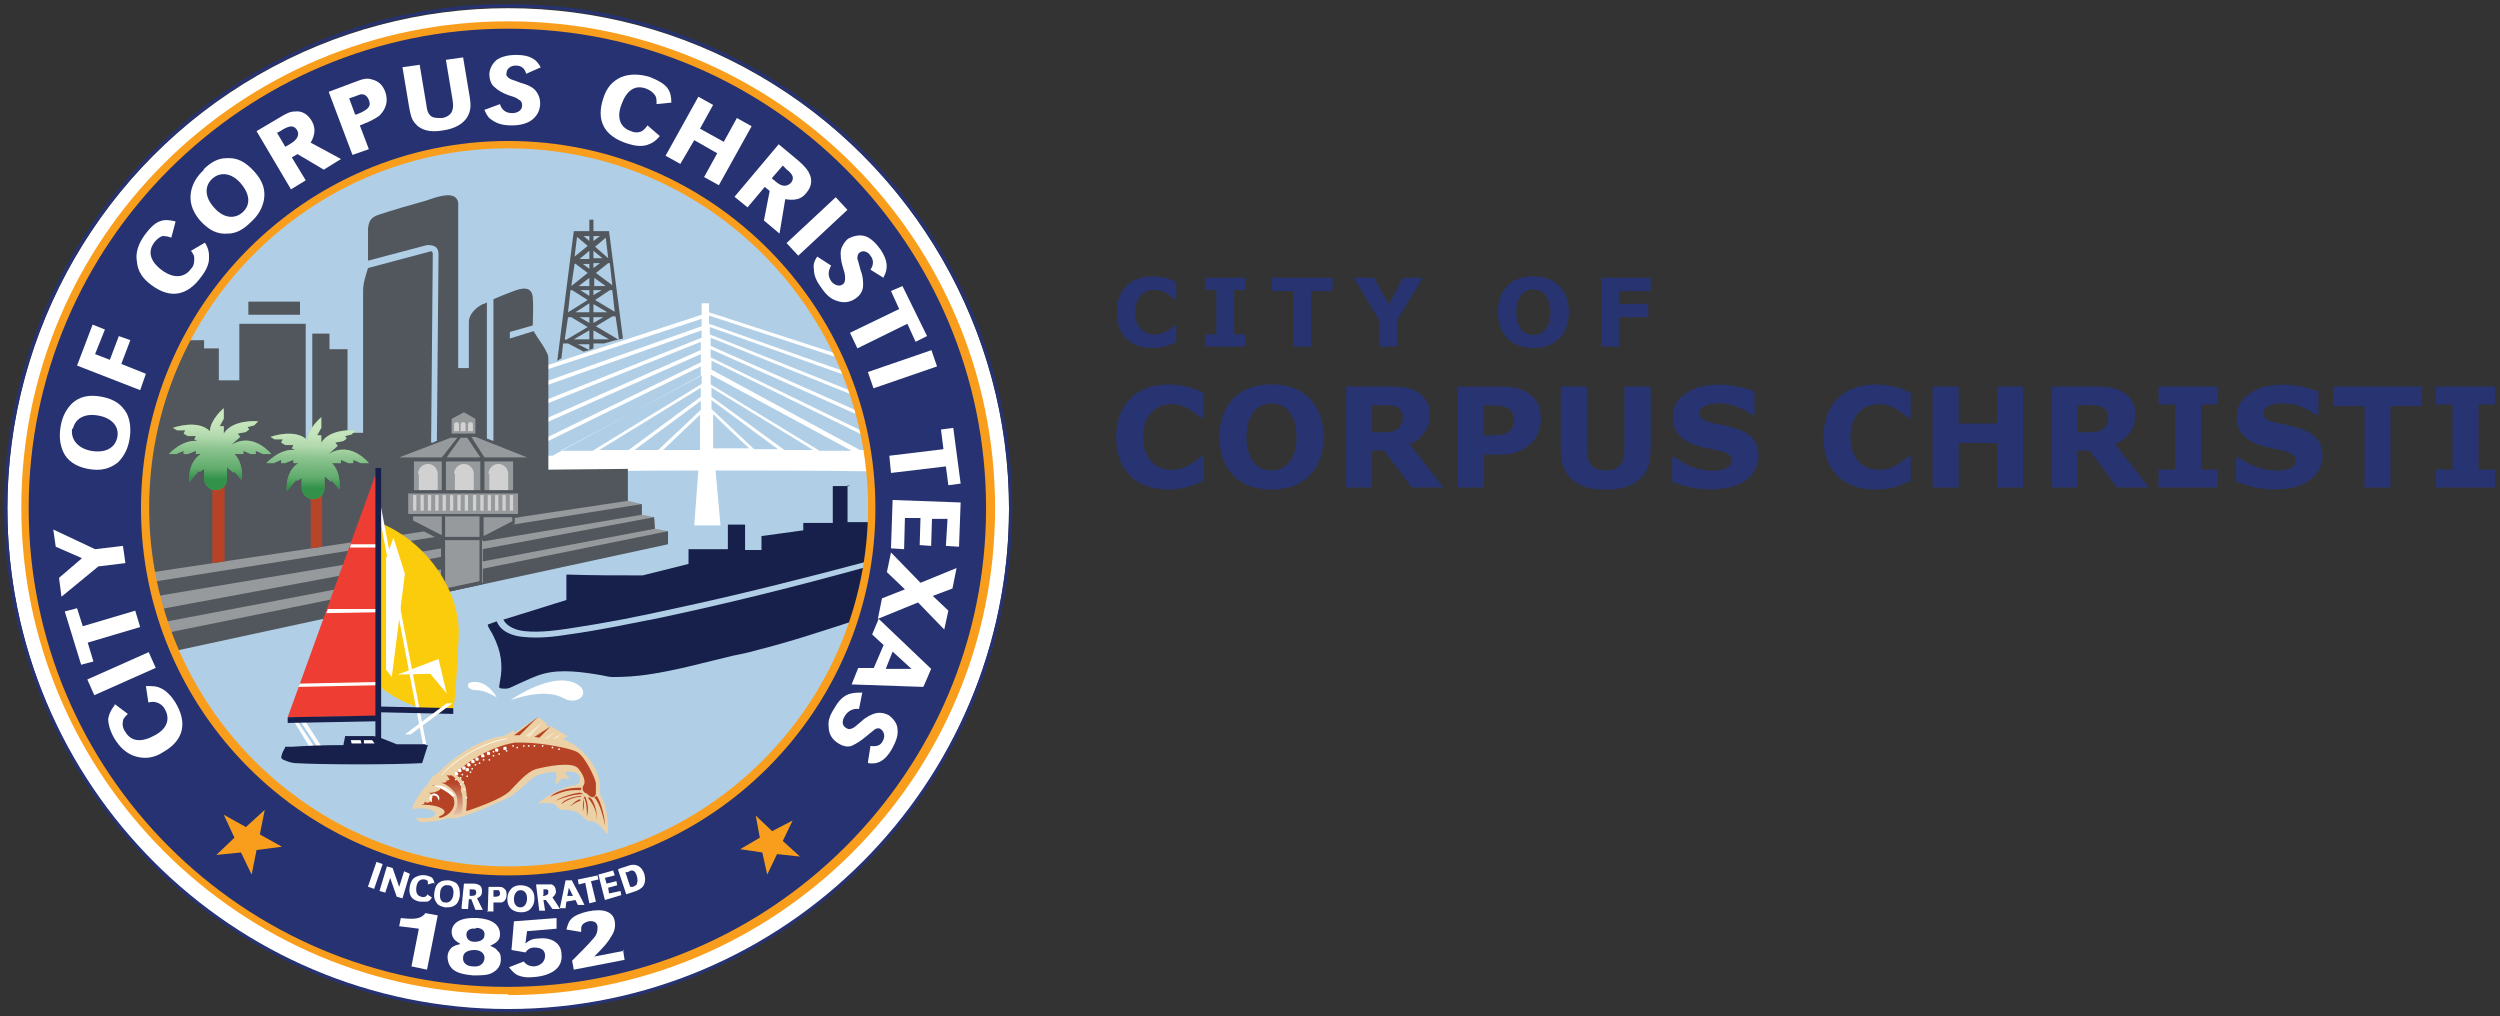 <?xml version="1.0" encoding="UTF-8"?>
<svg id="Layer_1" xmlns="http://www.w3.org/2000/svg" version="1.1" xmlns:xlink="http://www.w3.org/1999/xlink" width="305px" height="124px" viewBox="0 0 305 124" style="enable-background:new 0 0 305 124;" xml:space="preserve">
  <rect x="0" y="0" width="305" height="124" fill="#333333" stroke="none"/>
  <!-- Generator: Adobe Illustrator 29.0.0, SVG Export Plug-In . SVG Version: 2.1.0 Build 186)  -->
  <defs>
    <style>
      .st0 {
        fill: url(#linear-gradient2);
      }

      .st0, .st1 {
        mix-blend-mode: multiply;
        opacity: .6;
      }

      .st0, .st1, .st2 {
        isolation: isolate;
      }

      .st3 {
        clip-path: url(#clippath-6);
      }

      .st4 {
        clip-path: url(#clippath-7);
      }

      .st5 {
        fill: #b0cfe7;
      }

      .st5, .st6, .st7, .st8, .st9, .st10, .st11 {
        fill-rule: evenodd;
      }

      .st12 {
        clip-path: url(#clippath-4);
      }

      .st13 {
        fill: url(#linear-gradient10);
      }

      .st1 {
        fill: url(#linear-gradient1);
      }

      .st14 {
        clip-path: url(#clippath-9);
      }

      .st15 {
        clip-path: url(#clippath-10);
      }

      .st16 {
        fill: #273471;
      }

      .st17, .st6 {
        fill: #fff;
      }

      .st18 {
        fill: url(#linear-gradient9);
      }

      .st19 {
        fill: #f99e1c;
      }

      .st20 {
        clip-path: url(#clippath-11);
      }

      .st7, .st21 {
        fill: #969a9c;
      }

      .st22 {
        fill: url(#linear-gradient8);
      }

      .st23 {
        fill: url(#linear-gradient11);
      }

      .st24 {
        fill: none;
      }

      .st25 {
        clip-path: url(#clippath-1);
      }

      .st26, .st11 {
        fill: #263271;
      }

      .st27 {
        clip-path: url(#clippath-5);
      }

      .st8, .st28 {
        fill: #51575c;
      }

      .st29 {
        clip-path: url(#clippath-8);
      }

      .st30 {
        clip-path: url(#clippath-3);
      }

      .st31 {
        fill: url(#linear-gradient7);
      }

      .st32 {
        fill: url(#linear-gradient4);
      }

      .st33, .st10 {
        fill: #b64326;
      }

      .st34 {
        fill: #16204b;
      }

      .st9, .st35 {
        fill: #d1d1d1;
      }

      .st36 {
        fill: #ee3e33;
      }

      .st37 {
        fill: #fbcc0c;
      }

      .st38 {
        fill: url(#linear-gradient5);
      }

      .st39 {
        fill: url(#linear-gradient3);
      }

      .st40 {
        fill: #7ac261;
      }

      .st41 {
        fill: url(#linear-gradient6);
      }

      .st42 {
        clip-path: url(#clippath-2);
      }

      .st43 {
        fill: #b6452a;
      }

      .st44 {
        fill: url(#linear-gradient);
      }

      .st45 {
        clip-path: url(#clippath);
      }
    </style>
    <linearGradient id="linear-gradient" x1="26.65" y1="168.201" x2="26.45" y2="182.001" gradientTransform="translate(0 232) scale(1 -1)" gradientUnits="userSpaceOnUse">
      <stop offset=".6" stop-color="#b64326"/>
      <stop offset="1" stop-color="#6c100f"/>
    </linearGradient>
    <linearGradient id="linear-gradient1" x1="26.981" y1="184.804" x2="26.781" y2="172.304" gradientTransform="translate(0 232) scale(1 -1)" gradientUnits="userSpaceOnUse">
      <stop offset=".3" stop-color="#fff"/>
      <stop offset=".4" stop-color="#f2f7f4"/>
      <stop offset=".5" stop-color="#d0e4da"/>
      <stop offset=".6" stop-color="#99c5af"/>
      <stop offset=".8" stop-color="#4e9b74"/>
      <stop offset=".9" stop-color="#03713a"/>
    </linearGradient>
    <linearGradient id="linear-gradient2" x1="38.881" y1="183.602" x2="38.681" y2="171.202" gradientTransform="translate(0 232) scale(1 -1)" gradientUnits="userSpaceOnUse">
      <stop offset=".3" stop-color="#fff"/>
      <stop offset=".4" stop-color="#f2f7f4"/>
      <stop offset=".5" stop-color="#d0e4da"/>
      <stop offset=".6" stop-color="#99c5af"/>
      <stop offset=".8" stop-color="#4e9b74"/>
      <stop offset=".9" stop-color="#03713a"/>
    </linearGradient>
    <clipPath id="clippath">
      <rect class="st24" x="47.7" y="84.6" width="28.9" height="20.8"/>
    </clipPath>
    <clipPath id="clippath-1">
      <path class="st24" d="M62.6,89.1c-.6.4-.8.6-1.3.7-4.2.7-7.2,3.9-8.1,4.7-.3,0-.7.5-1,1.2-.4.2-1.4,1.7-1.8,2.5-.3.8.3.5.6.4.3,0,1.8,0,2.1.6,0,.7-1.3.6-1.7.6-.3,0-.7-.1-.6.1.1.2.4.4.9.4s2.4-.2,2.8-.5c.3,0,1.3.1,1.8-.2.7,0,5.5-2.1,6.1-2.5s2-1.7,2.6-2.2,2.4-.8,2.7-.7c.3.1.2,1,0,1.4.2.1.6-.3.8-.6.2-.1.4,0,.6,0h.5c-.2-.1-.4-.3-.6-.6-.2-.3.4-.3,1-.2.6.1.9.7.7,1.2s-.8.4-1.5.6-3.2,1.4-3.6,2.2c.3-.3.9-.3,1.6-.2.7,0,.8.8,1.4.8s1.4,0,2.1.5.8.9,1.5.9,1.7,1.3,1.9,1.7c.3-.8-.2-3.6-.4-4-.2-.4-.6-1-.5-1.3.3-2.8-2.4-5.8-4.5-6.4,0,0,.3-.3.6-.4-.3-.1-2.1-1.2-2.1-1.2h-.5v-.3s-.8-.7-1-.8c-.7.4-2.3,1.4-2.9,1.9l-.2-.3Z"/>
    </clipPath>
    <linearGradient id="linear-gradient3" x1="352.605" y1="-1660.018" x2="353.205" y2="-1660.018" gradientTransform="translate(-40774.198 -8612.4) rotate(90) scale(24.6)" gradientUnits="userSpaceOnUse">
      <stop offset="0" stop-color="#16204b"/>
      <stop offset="1" stop-color="#ecd1a6"/>
    </linearGradient>
    <clipPath id="clippath-2">
      <path class="st24" d="M52.8,95.8c.6.2,1.2.3.8.6-.3.2-1,.4-1.3.3.4.2.6.4.4.7-.2.5-.5.7-.9.4,0,.2,0,.3-.4.4,1.3-.1,2.6.3,2.8.7s-.4.6-.6.7c-.2.1.1.3.6,0,.5-.2,1.4-.9,1.2-2-.2-1-1.6-1.7-2.4-1.7s-.1,0-.2,0l0-.1Z"/>
    </clipPath>
    <linearGradient id="linear-gradient4" x1="195.618" y1="-1581.636" x2="196.218" y2="-1581.636" gradientTransform="translate(-10385.3 -1185.8) rotate(90) scale(6.6)" gradientUnits="userSpaceOnUse">
      <stop offset="0" stop-color="#b64326"/>
      <stop offset="1" stop-color="#f4e5cf"/>
    </linearGradient>
    <clipPath id="clippath-3">
      <path class="st24" d="M54.7,94.9c.3.2,0,.4-.3.3.3.3-.3.3-.7.3.7,0,1.8,1,2,1.6s.2,1.6-.4,2.1c0,.3.8.3,1-.1s.2-2.1,0-2.4.1-.7-.2-1.1-.8-1-1.2-1.1h-.2c-.3,0-.3.1,0,.3l0.0.1Z"/>
    </clipPath>
    <linearGradient id="linear-gradient5" x1="241.571" y1="-1606.399" x2="242.171" y2="-1606.399" gradientTransform="translate(-13438.599 -1933.8) rotate(90) scale(8.4)" gradientUnits="userSpaceOnUse">
      <stop offset="0" stop-color="#b64326"/>
      <stop offset="1" stop-color="#f4e5cf"/>
    </linearGradient>
    <clipPath id="clippath-4">
      <path class="st24" d="M62.8,90.6c-2.4.4-5.5,1.9-7.3,3.9.5.2,1,.7,1.3,1.5.2.8.2,2.6,0,3,1.2-.4,4.4-1.5,5.4-2.5s2.1-2.4,3.3-2.7,4.2-.9,5-.1c.7.8,1,1.7.7,2.1s0,1,.4,1c.2.3.7.6.9.4.3-.2.3-1.1.2-1.6,0-.5-1.2-3.1-2.2-3.8-.7-.5-4.5-1.2-6.7-1.2s-.7,0-1-0Z"/>
    </clipPath>
    <linearGradient id="linear-gradient6" x1="311.224" y1="-1635.937" x2="311.724" y2="-1635.937" gradientTransform="translate(-23329.8 -4347.2) rotate(90) scale(14.3)" gradientUnits="userSpaceOnUse">
      <stop offset="0" stop-color="#b64326"/>
      <stop offset="1" stop-color="#f4e5cf"/>
    </linearGradient>
    <clipPath id="clippath-5">
      <path class="st24" d="M24.5,67.4c0,20.5,16.6,37.1,37.1,37.1s37.1-16.6,37.1-37.1-16.6-37.1-37.1-37.1-37.1,16.6-37.1,37.1Z"/>
    </clipPath>
    <clipPath id="clippath-6">
      <path class="st24" d="M62.7,89.7h.7l2.3-2.3s-2.5,2-3,2.3Z"/>
    </clipPath>
    <linearGradient id="linear-gradient7" x1="52.654" y1="-1533.385" x2="53.254" y2="-1533.385" gradientTransform="translate(-5916 -132.4) rotate(90) scale(3.9)" gradientUnits="userSpaceOnUse">
      <stop offset="0" stop-color="#f4e5cf"/>
      <stop offset="1" stop-color="#b64326"/>
    </linearGradient>
    <clipPath id="clippath-7">
      <polygon class="st24" points="64.1 89.8 64.6 89.9 66.3 88 64.1 89.8"/>
    </clipPath>
    <linearGradient id="linear-gradient8" x1="-31.175" y1="-1473.875" x2="-30.575" y2="-1473.875" gradientTransform="translate(-4651.2 190.6) rotate(90) scale(3.2)" gradientUnits="userSpaceOnUse">
      <stop offset="0" stop-color="#f4e5cf"/>
      <stop offset="1" stop-color="#b64326"/>
    </linearGradient>
    <clipPath id="clippath-8">
      <polygon class="st24" points="65.2 89.9 65.8 90 67.2 88.6 65.2 89.9"/>
    </clipPath>
    <linearGradient id="linear-gradient9" x1="-189.578" y1="-1432.239" x2="-188.978" y2="-1432.239" gradientTransform="translate(-3228 518.7) rotate(90) scale(2.3)" gradientUnits="userSpaceOnUse">
      <stop offset="0" stop-color="#f4e5cf"/>
      <stop offset="1" stop-color="#b64326"/>
    </linearGradient>
    <clipPath id="clippath-9">
      <polygon class="st24" points="66.4 90.1 66.8 90.1 67.9 89.2 66.4 90.1"/>
    </clipPath>
    <linearGradient id="linear-gradient10" x1="-500.6" y1="-1300.3" x2="-500" y2="-1300.3" gradientTransform="translate(-1883.3 848.9) rotate(90) scale(1.5)" gradientUnits="userSpaceOnUse">
      <stop offset="0" stop-color="#f4e5cf"/>
      <stop offset="1" stop-color="#b64326"/>
    </linearGradient>
    <clipPath id="clippath-10">
      <polygon class="st24" points="67.4 90.1 67.9 90.1 68.6 89.5 67.4 90.1"/>
    </clipPath>
    <linearGradient id="linear-gradient11" x1="-955.2" y1="-1082.4" x2="-954.6" y2="-1082.4" gradientTransform="translate(-1014.4 1062.8) rotate(90)" gradientUnits="userSpaceOnUse">
      <stop offset="0" stop-color="#f4e5cf"/>
      <stop offset="1" stop-color="#b64326"/>
    </linearGradient>
    <clipPath id="clippath-11">
      <path class="st24" d="M24.5,67.4c0,20.5,16.6,37.1,37.1,37.1s37.1-16.6,37.1-37.1-16.6-37.1-37.1-37.1-37.1,16.6-37.1,37.1Z"/>
    </clipPath>
  </defs>
  <g class="st2">
    <g id="Layer_2">
      <g id="Layer_2-2">
        <g id="Layer_1-2">
          <g>
            <circle class="st17" cx="62" cy="62.1" r="61.1"/>
            <path class="st5" d="M17.6,62c0-24.5,19.8-44.3,44.3-44.3s44.3,19.8,44.3,44.3-19.8,44.3-44.3,44.3-44.3-19.8-44.3-44.3"/>
            <path class="st28" d="M67.9,44c.2,0,.4-.2.6-.3l.2-1.8h.6l1.9,1c.4-.1.8-.2,1.2-.4v-.6h1.3s1.3-.4,2.3-.6l-1.7-13.1h-1.9v-1.4h-.5v1.4h-1.9l-2,15.7h0l-.1.1ZM72.4,30.6l1.1.9h-1.1v-.9ZM73.2,32.1l-.8.6v-.6h.8ZM73.9,34.9h-1.4v-1l1.4,1h0ZM72.4,35.4h1l-1,.6v-.6ZM72.4,38.7h1.2l-1.2.7v-.7ZM72.4,37.1l1.7,1h-1.7v-1ZM72.4,41.4v-1.1l1.9,1.1h-1.9ZM75.5,41.4h-.1l-2.7-1.6,2-1.2h.4l.4,2.7-0.0.1ZM75.1,38.1l-2.5-1.5,1.8-1.2h.3l.3,2.7h.1ZM74.7,34.8l-2-1.5,1.5-1.2h.2l.3,2.7h0ZM74.2,31.5l-1.6-1.4,1.3-1.1.3,2.5h-0ZM73.2,28.8l-.8.6v-.6h.8ZM69.6,35.4h.2l1.9,1.2-2.4,1.5.3-2.7h0ZM69,41.4h-.1l.4-2.7h.4l2,1.2-2.7,1.6h0l-0-.1ZM71.9,42.7l-1.4-.7h1.4v.7ZM71.9,41.4h-1.9l1.9-1.1v1.1ZM71.9,39.4l-1.2-.7h1.2v.7ZM71.9,38.1h-1.7l1.7-1.1v1.1ZM71.9,36.1l-1.1-.7h1.1v.7ZM71.9,34.9h-1.3l1.3-1v1ZM71.9,32.8l-.8-.6h.8v.6ZM71.9,31.6h-1.2l1.2-1v1ZM71.9,28.8v.6l-.7-.6h.7ZM70.4,28.9l1.3,1.1-1.6,1.3.3-2.4h-0ZM70.1,32.1l1.6,1.2-2,1.6h0l.4-2.7h.1l-.1-.1Z"/>
            <path class="st17" d="M106.2,57.1c-.4-.6-.6-1.4-.7-2.2h0q0,.133,0,0h-.6l-18.1-9.8v-1.1l18.3,9c0-.2,0-.4-.1-.5l-18.3-8.9v-1l17.7,7.9c0-.2,0-.4-.1-.5l-17.6-7.8v-1l17.1,6.9c0-.2-.1-.4-.2-.5l-17-6.8v-.9l16.3,5.8c0-.2-.1-.3-.2-.5l-16.2-5.7v-1l15.6,5.1c0-.2-.1-.3-.2-.5l-15.4-5v-1.1h-.9v1.4l-22,7.2v.5l22-7.2v.9l-22,7.8v.5l22-7.8v.9l-22,8.8v.5l21.9-8.8v1l-21.9,9.7v.5l21.9-9.7v1l-21.9,10.7v.5l21.9-10.7v1.1l-18.1,9.8h-3.8v2.1c5.7-.2,13.1-.3,21.6-.3l-.5,6.7h3.2l-.6-6.7c5.8,0,12.2,0,19,.1h0l-.1-.4ZM85.4,54.9h-4.5l4.5-4.3v4.2h0v.1ZM85.5,50l-5.2,4.9h-2.9l8.1-6v1.1h0ZM85.5,47.8h0v.6l-8.8,6.5h-3.6l12.4-7.6v.4h0v.1ZM85.5,46.9l-13.2,8.1h-3.9l17.2-9.2v1.1h0l-.1 0ZM86.7,45.7l17.2,9.3h-3.9l-13.3-8.1v-1.1h0l0-.1ZM86.8,47.3l12.4,7.6h-3.5l-8.9-6.5v-1h0v-.1ZM86.8,48.8l8.1,6h-2.9l-5.2-4.9v-1.1h0ZM87,54.8v-4.3c-.1,0,4.4,4.2,4.4,4.2h-4.4v.1Z"/>
            <g>
              <path class="st28" d="M76.6,61.3v-4.1l-9.7.1v-13.3c0-.4,0-.7-.2-1-.4-.9-1.1-1.7-1.6-2.6l-2.9.9v-.8l2.8-.8c0-1.1.1-2.3,0-3.4-.1-1.4-1.3-1.2-2.3-.8-.8.3-1.6.6-2.5,1v17.3l-.8-.3v-16.6c-.1,0-.3.2-.5.2-.8.4-1.7,1.2-1.7,2.2v5.6h-1.3v-20.1c0-.4-.3-.8-.7-.9-.8-.3-2.4.3-3.3.6-1.8.5-3.9,1.1-5.7,1.7-.9.3-1.2.7-1.3,1.7v3.9l7.2-1.9c.3,0,.7,0,1,.2s.4.5.4.9l-.2,22.8h0c-.2,0-.4.2-.5.2h-.2l.2-23c0-.1,0-.2-.1-.3s-.2,0-.3,0l-7.5,2c-.3,1-.6,1.8-.6,2.8v17.3h-1.9v-10.2h-2.2v-1.9h-2.1v14.8h-.8v-16h-8.1v6.9h-2.5v-3.9h-1.8v-1h-1.8c-.9,1.8-1.7,3.6-2.4,5.4-2.4,6.5-3.2,13.6-2.4,20.6.1.9.2,1.7.4,2.6l48.2-7h0l9.8-1.5h0l-.1-.3Z"/>
              <polygon class="st28" points="36.6 38.4 36.6 36.8 30.3 36.8 30.3 38.4 36.6 38.4"/>
            </g>
            <g>
              <g id="YCnYMa">
                <g>
                  <path class="st34" d="M105.7,69.3h0l-.2.1v.8s-.1,0-.1.2h.2c0,.3-.1.6-.2,1-.3,1.5-.6,2.9-1.1,4.3h0c-4,1.3-7.9,2.6-11.9,3.6-1,.3-2,.5-3,.7-3.4.8-6.9,1.8-10.4,2.3-1.3.2-2.8.3-4.2.3-.4,0-.9-.1-1.3-.2-2.3-.4-5-.8-7.2-.2-1.1.3-2.1.8-3.2,1.3-.7.3-1,.6-1.8.5-.1,0-.4,0-.4-.2s.1-.6.1-.7c.4-2,.1-3.7-.8-5.5-.2-.5-.6-.9-.7-1.4h0l1.1-.4c.5,1.3,2,1.8,3.2,1.9,1.8.2,3.8,0,5.6-.3,3.7-.5,7.4-1.3,11-2,8.5-1.8,16.9-3.9,25.2-6.2h0l.1.1Z"/>
                  <path class="st34" d="M103.4,59.2v4.5h2.7v2.3c0,.8-.2,1.7-.3,2.5h0c-7.9,2.1-15.8,4.1-23.8,5.8-4,.9-8.1,1.7-12.1,2.3-1.9.3-4,.6-5.9.4-1-.1-2.1-.5-2.6-1.4l7.7-2.4v-3.1h.2c3,.1,6,.1,9.1.1l5.6-1.4v-1.8h4.8v-3h2.1v3.1h2v-1.7l5.1-.7v-.9h3.6v-4.5h2.1l-.3-.1Z"/>
                </g>
              </g>
              <path class="st17" d="M62.3,85.4s5.4-3.8,8.3-1.8c1.4,1-.1,2.5-1.8,1.6-1.8-1-4.4-.5-6.5.2l0.0 0Z"/>
              <path class="st17" d="M60.6,85.1s-1-2-2.8-1.9c-1.1,0-.9,1,.3,1s2.5.9,2.5.9h0Z"/>
            </g>
            <g>
              <polygon class="st7" points="76.6 61.1 78.3 61.5 78.3 62.8 79.8 63.1 79.9 64.5 81.5 64.8 80 65.6 11.4 79.2 8 71.4 76.6 61.1"/>
              <polygon class="st8" points="78.3 61.5 11.6 72.1 12.1 73.9 78.3 62.8 78.3 61.5"/>
              <polygon class="st8" points="79.8 63.1 13.2 75.5 13.6 77.1 79.9 64.5 79.8 63.1"/>
              <polygon class="st8" points="81.5 64.8 13.5 78.6 14 81 81.5 66.4 81.5 64.8"/>
            </g>
            <g>
              <g>
                <path class="st44" d="M25.9,68.7v-9.8h1.5v9.6c-.1,0-1.5.2-1.5.2Z"/>
                <path class="st40" d="M28.3,54.2l1-.9-.3-.4,1-.2.4-.3-.2-.3.8-.2.5-.5s-3.1-.3-4.2,1.5v-.9h-.5l.5-.9v-1.3s-1.6,1.3-1.7,2.8c-1.5-1.5-4.5-.4-4.5-.4l.5.3h1l-.2.4.5.3h1l-.2.4.4.2c-1.9-.2-3.5,1.6-3.5,1.6h.9l.9-.4v.4h.5l1-.4v.4h.6c-1.7,1.1-1.4,3.4-1.4,3.4l1.2-1.4v.2c.1,0,.6-.4.6-.4v1.2c0,.7.6,1.4,1.4,1.4s1.4-.6,1.4-1.4v-1.4l.8.7v-.2c.1,0,1,1.1,1,1.1,0,0,.3-2-.9-3.2h1.1v-.4l.9.4h.6v-.4l.9.4h1s-2.2-2.8-4.9-1.1h0l.1-.1Z"/>
                <path class="st1" d="M28.3,54.2l1-.9-.3-.4,1-.2.4-.3-.2-.3.8-.2.5-.5s-3.1-.3-4.2,1.5v-.9h-.5l.5-.9v-1.3s-1.6,1.3-1.7,2.8c-1.5-1.5-4.5-.4-4.5-.4l.5.3h1l-.2.4.5.3h1l-.2.4.4.2c-1.9-.2-3.5,1.6-3.5,1.6h.9l.9-.4v.4h.5l1-.4v.4h.6c-1.7,1.1-1.4,3.4-1.4,3.4l1.2-1.4v.2c.1,0,.6-.4.6-.4v1.2c0,.7.6,1.4,1.4,1.4s1.4-.6,1.4-1.4v-1.4l.8.7v-.2c.1,0,1,1.1,1,1.1,0,0,.3-2-.9-3.2h1.1v-.4l.9.4h.6v-.4l.9.4h1s-2.2-2.8-4.9-1.1h0l.1-.1Z"/>
              </g>
              <g>
                <path class="st43" d="M37.9,66.9v-6.9h1.4v6.7l-1.4.2v0Z"/>
                <path class="st40" d="M40.2,55.3l1-.9-.3-.4,1-.2.4-.3-.2-.3.8-.2.5-.5s-3.1-.3-4.2,1.5v-.9h-.5l.5-.9v-1.3s-1.6,1.3-1.7,2.8c-1.5-1.5-4.5-.4-4.5-.4l.5.3h1l-.2.4.5.3h1l-.2.4.4.2c-1.9-.2-3.5,1.6-3.5,1.6h.9l.9-.4v.4h.5l1-.4v.4h.6c-1.7,1.1-1.4,3.4-1.4,3.4l1.2-1.4v.2c.1,0,.6-.4.6-.4v1.2c0,.7.6,1.4,1.4,1.4s1.4-.6,1.4-1.4v-1.4l.8.7v-.2c.1,0,1,1.1,1,1.1,0,0,.3-2-.9-3.2h1.1v-.4l.9.4h.6v-.4l.9.4h1s-2.2-2.8-4.9-1.1h0l.1-.1Z"/>
                <path class="st0" d="M40.2,55.3l1-.9-.3-.4,1-.2.4-.3-.2-.3.8-.2.5-.5s-3.1-.3-4.2,1.5v-.9h-.5l.5-.9v-1.3s-1.6,1.3-1.7,2.8c-1.5-1.5-4.5-.4-4.5-.4l.5.3h1l-.2.4.5.3h1l-.2.4.4.2c-1.9-.2-3.5,1.6-3.5,1.6h.9l.9-.4v.4h.5l1-.4v.4h.6c-1.7,1.1-1.4,3.4-1.4,3.4l1.2-1.4v.2c.1,0,.6-.4.6-.4v1.2c0,.7.6,1.4,1.4,1.4s1.4-.6,1.4-1.4v-1.4l.8.7v-.2c.1,0,1,1.1,1,1.1,0,0,.3-2-.9-3.2h1.1v-.4l.9.4h.6v-.4l.9.4h1s-2.2-2.8-4.9-1.1h0l.1-.1Z"/>
              </g>
            </g>
            <g>
              <g>
                <rect class="st21" x="50.4" y="56.1" width="12.2" height="5.1"/>
                <polygon class="st28" points="50.5 60 50.5 56.3 62.7 56.3 62.7 60 62.7 60 62.7 55.8 50.2 55.9 50.2 60 50.5 60"/>
              </g>
              <path class="st35" d="M51.1,57.8v2.9h2.3v-2.9c0-.6-.5-1.2-1.2-1.2h0c-.6,0-1.2.5-1.2,1.2h.1Z"/>
              <path class="st35" d="M55.5,57.8v2.9h2.3v-2.9c0-.6-.5-1.2-1.2-1.2h0c-.6,0-1.2.5-1.2,1.2h.1Z"/>
              <path class="st35" d="M59.7,57.8v2.9h2.3v-2.9c0-.6-.5-1.2-1.2-1.2h0c-.6,0-1.2.5-1.2,1.2h.1Z"/>
              <rect class="st21" x="49.6" y="60" width="13.8" height="2.9"/>
              <polygon class="st21" points="50.1 62.8 62.7 62.8 62.7 63.7 58.9 65.7 58.9 71.1 54.2 72 54.1 65.7 50.2 63.7 50.1 62.8"/>
              <g>
                <rect class="st35" x="50.4" y="60.4" width=".4" height="1.9"/>
                <rect class="st35" x="51.3" y="60.4" width=".4" height="1.9"/>
                <rect class="st35" x="52.2" y="60.4" width=".4" height="1.9"/>
                <rect class="st35" x="53.1" y="60.4" width=".4" height="1.9"/>
                <rect class="st35" x="54" y="60.4" width=".4" height="1.9"/>
                <rect class="st35" x="54.9" y="60.4" width=".4" height="1.9"/>
                <rect class="st35" x="55.8" y="60.4" width=".4" height="1.9"/>
                <rect class="st35" x="56.7" y="60.4" width=".4" height="1.9"/>
                <rect class="st35" x="57.7" y="60.4" width=".4" height="1.9"/>
                <rect class="st35" x="58.6" y="60.4" width=".4" height="1.9"/>
                <rect class="st35" x="59.5" y="60.4" width=".4" height="1.9"/>
                <rect class="st35" x="60.4" y="60.4" width=".4" height="1.9"/>
                <rect class="st35" x="61.3" y="60.4" width=".4" height="1.9"/>
                <rect class="st35" x="62.2" y="60.4" width=".4" height="1.9"/>
              </g>
              <path class="st28" d="M59.1,59.8v-3.7h-.5v3.7h-4.2v-3.7h-.5v3.7h-4.6v3.3h.6v.8l3.9,2h0v6.5l5-1.1v-5.4l4-2v-.8h.7v-3.3h-4.5l.1 0ZM53.9,65.3l-3.5-1.8v-.5h3.5v2.3h0ZM54.3,65.5v-2.5h4.2v2.5h-4.2ZM54.3,71.8v-5.9h4.2v5l-4.2.9h0ZM62.5,63.6l-3.5,1.8v-2.3h3.5v.6-.1ZM63.2,62.7h-13.4v-2.5h13.4s0,2.5-0,2.5Z"/>
              <polygon class="st21" points="55.1 51.1 55.1 52.9 58 52.9 58 51.1 56.6 50.3 55.1 51.1"/>
              <polygon class="st21" points="57 53.4 56.2 53.4 54.5 55.8 58.6 55.8 57 53.4"/>
              <polygon class="st7" points="55.8 53.4 55 53.4 48.7 55.8 53.9 55.8 55.8 53.4"/>
              <polygon class="st7" points="57.5 53.3 58 53.3 64.3 55.8 59.1 55.8 57.5 53.3"/>
              <g>
                <path class="st9" d="M56.8,52.6h-.6v-.8c0-.2.1-.3.3-.3h0c.2,0,.3.1.3.3v.8h0Z"/>
                <path class="st9" d="M57.7,52.6h-.6v-.8c0-.2.1-.3.3-.3h0c.2,0,.3.1.3.3v.8h0Z"/>
                <path class="st9" d="M56,52.6h-.6v-.8c0-.2.1-.3.3-.3h0c.2,0,.3.1.3.3v.8h0Z"/>
              </g>
            </g>
            <g>
              <path class="st11" d="M62,3.1C29.4,3.1,3.1,29.4,3.1,62s26.4,58.9,58.9,58.9,58.9-26.4,58.9-58.9S94.5,3.1,62,3.1ZM62,106.3c-24.5,0-44.3-19.8-44.3-44.3S37.5,17.6,62,17.6s44.3,19.8,44.3,44.3-19.8,44.3-44.3,44.3l-0.0.1Z"/>
              <polygon class="st19" points="34.4 103.3 31.7 101.8 32.3 98.8 30 100.9 27.3 99.4 28.6 102.2 26.4 104.3 29.4 104 30.7 106.7 31.3 103.7 34.4 103.3"/>
              <g>
                <path class="st26" d="M62,123.5C28.1,123.5.5,95.9.5,62S28.1.5,62,.5s61.5,27.6,61.5,61.5-27.6,61.5-61.5,61.5h0ZM62,.9C28.3.9.9,28.3.9,62s27.4,61.1,61.1,61.1,61.1-27.4,61.1-61.1S95.6.9,62,.9Z"/>
                <g>
                  <path class="st19" d="M62,106.8c-24.7,0-44.8-20.1-44.8-44.8S37.3,17.2,62,17.2s44.8,20.1,44.8,44.8-20.1,44.8-44.8,44.8ZM62,18.1c-24.2,0-43.8,19.7-43.8,43.8s19.7,43.8,43.8,43.8,43.9-19.7,43.9-43.8-19.7-43.8-43.9-43.8v0Z"/>
                  <path class="st6" d="M14,86c-.6.8-.7,1.2-.8,1.7,0,.6.2,1.4.7,2.3.7,1.2,1.6,2,2.7,2.3s2.2.2,3.4-.6c2.4-1.4,2.9-3.5,1.4-6-.5-.8-1.1-1.4-1.7-1.7-.6-.3-1-.3-1.9-.3l.3,2c.5-.1.7-.1,1,0,.4.1.8.4,1,.8.7,1.2.3,2.4-1.2,3.2-1.6.9-2.9.8-3.6-.4-.3-.4-.4-.9-.3-1.3,0-.3.2-.5.6-.9l-1.6-1.2h0l0.0.1Z"/>
                  <rect class="st17" x="10.725" y="81.137" width="8.2" height="2.1" transform="translate(-32.147 13.135) rotate(-24)"/>
                  <polygon class="st6" points="10.1 76.4 9.4 74.2 7.9 74.6 9.9 81.1 11.4 80.7 10.7 78.4 17.1 76.5 16.5 74.5 10.1 76.4"/>
                  <polygon class="st6" points="6.8 66.7 10 68.1 7.2 70.5 7.5 72.8 12 69.1 15.3 68.7 15 66.6 11.6 67 6.5 64.6 6.8 66.7"/>
                  <path class="st6" d="M7.4,52c-.2,1.2-.1,2.2.3,3.1.5,1.1,1.5,1.8,3,2.1,1.6.3,2.7,0,3.7-.8.7-.7,1.2-1.6,1.4-2.8s.1-2.2-.3-3.1c-.6-1.1-1.5-1.8-3.1-2.1s-2.7,0-3.6.8c-.7.7-1.2,1.6-1.4,2.8M8.9,52.3c.3-1.3,1.5-1.9,3.1-1.6,1.7.3,2.6,1.4,2.3,2.7s-1.5,1.9-3.2,1.6c-1.6-.3-2.5-1.4-2.3-2.7"/>
                  <polygon class="st6" points="13.4 43.9 11.6 43.2 12.8 40.2 11.3 39.6 9.4 44.6 17.1 47.6 17.8 45.6 14.8 44.4 15.9 41.5 14.5 41 13.4 43.9"/>
                  <path class="st6" d="M21.4,27c-.9-.2-1.4-.2-1.9,0-.6.2-1.2.8-1.8,1.6-.8,1.1-1.2,2.2-1,3.3.1,1.2.7,2.1,1.8,2.9,2.3,1.7,4.4,1.3,6.1-1.1.6-.8.9-1.5.9-2.2,0-.6,0-1.1-.5-1.9l-1.7,1c.3.4.4.6.4.9,0,.4,0,.9-.4,1.3-.8,1.1-2.1,1.2-3.5.2-1.5-1.1-1.8-2.3-1-3.4.3-.4.7-.7,1-.8.3,0,.6,0,1.1.2l.5-1.9h0v-.1Z"/>
                  <path class="st6" d="M24.9,20.7c-.9.8-1.4,1.7-1.6,2.7-.2,1.2.1,2.3,1.1,3.5,1.1,1.2,2.1,1.7,3.4,1.6,1,0,1.9-.5,2.8-1.4.9-.8,1.4-1.7,1.6-2.7.2-1.2-.1-2.3-1.2-3.5s-2.1-1.7-3.4-1.6c-1,0-1.9.5-2.8,1.4M25.9,21.8c1-.9,2.4-.7,3.5.6,1.1,1.3,1.2,2.6.2,3.5s-2.4.7-3.5-.6c-1.1-1.2-1.2-2.6-.2-3.5"/>
                  <path class="st6" d="M35.5,23.1l1.8-1.1-1.7-2.8.7-.4,3.2,1.9,2.1-1.3-3.7-2c.6-1,.6-1.9.1-2.7s-1.2-1.2-2-1.1c-.6,0-1,.2-2,.8l-2.7,1.6,4.2,7.1 0-0ZM34.8,17.9l-1-1.7.4-.2.3-.2c.9-.5,1.3-.5,1.7,0,.4.6.1,1.2-.7,1.7h0l-.5.3h0l-.2.1Z"/>
                  <path class="st6" d="M43,18.9l2-.7-1.1-2.9.5-.2c.8-.3,1.5-.7,1.9-1,.8-.8,1.1-1.8.7-2.9-.3-.8-.8-1.3-1.6-1.5-.6-.2-1.1-.1-2.1.3l-3.2,1.2,2.9,7.7-0.0 0ZM43.3,13.9l-.7-1.9.6-.2c.6-.2.7-.3.9-.3.4,0,.7.2.9.7.3.7,0,1.1-1.1,1.6l-.5.2-.1-.1Z"/>
                  <path class="st6" d="M49.1,8.2l.8,4.8c.2,1.1.3,1.5.7,2,.7.9,1.9,1.2,3.5.9,1.4-.2,2.4-.8,2.9-1.6.4-.7.5-1.3.3-2.5l-.8-4.8-2.1.3.8,4.8c.1.7.1,1,0,1.3-.1.5-.6.9-1.3,1-.6,0-1.1,0-1.4-.3-.3-.3-.4-.6-.5-1.4l-.8-4.8-2.1.3h-0Z"/>
                  <path class="st6" d="M66,8.3c-.5-1.1-1.4-1.6-3-1.6-1,0-1.8.2-2.4.6-.5.4-.9,1.1-.9,1.8,0,.5.2,1.2.6,1.5.4.4,1.1.8,1.7,1,.6.2,1,.3,1.2.5.4.2.5.4.5.8,0,.5-.5.9-1.2.9-.8,0-1.3-.4-1.5-1.1l-1.9.7c.3.7.5,1,1,1.3.6.4,1.3.6,2.3.6s1.8-.2,2.4-.6c.7-.5,1.1-1.2,1.1-2.1,0-.7-.3-1.3-.7-1.7-.3-.3-.9-.6-1.7-.8-.7-.3-1.2-.4-1.3-.5-.3-.2-.5-.4-.4-.7,0-.5.5-.9,1.1-.9.7,0,1.1.3,1.3,1l1.8-.8h0v.1Z"/>
                  <path class="st6" d="M81.9,12.5c0-.9-.2-1.4-.5-1.8-.4-.5-1.1-.9-2.1-1.3-1.3-.4-2.5-.4-3.5,0-1.1.5-1.8,1.3-2.2,2.6-.9,2.7.1,4.6,2.9,5.5.9.3,1.7.4,2.4.2.6-.2,1-.4,1.6-1.1l-1.5-1.3c-.3.4-.5.6-.7.7-.4.2-.9.2-1.3,0-1.3-.4-1.8-1.6-1.2-3.2.6-1.7,1.6-2.5,3-2,.5.2.8.4,1.1.8.2.3.2.5.2,1.1l2-.2h0l-.2-0Z"/>
                  <polygon class="st6" points="91.7 15.4 89.9 14.4 88.3 17.3 85.4 15.7 87 12.8 85.2 11.8 81.2 19 83 20 84.7 17.1 87.5 18.7 85.9 21.6 87.7 22.6 91.7 15.4"/>
                  <path class="st6" d="M89.6,24l1.6,1.3,2.1-2.5.6.5-.7,3.6,1.9,1.6.7-4.2c1.2.2,2,0,2.6-.8.6-.7.7-1.5.4-2.2-.2-.5-.5-.9-1.4-1.7l-2.4-2-5.3,6.3h0l-.1.1ZM94.2,21.7l1.3-1.5.3.3.2.2c.8.6.9,1.1.5,1.6-.5.5-1.1.5-1.8-.1h0l-.5-.4h0v-.1Z"/>
                  <rect class="st17" x="95.573" y="26.577" width="8.2" height="2.1" transform="translate(7.935 75.399) rotate(-43)"/>
                  <path class="st6" d="M107.8,33.8c.6-1,.5-2.1-.4-3.4-.6-.8-1.2-1.4-1.9-1.6-.7-.2-1.4,0-2,.3-.4.3-.8.9-.9,1.4s0,1.4.2,2c.2.6.3,1,.3,1.3,0,.4,0,.7-.3.9-.4.3-1,.1-1.4-.4-.4-.6-.4-1.2,0-1.9l-1.7-1.1c-.4.6-.5 1-.4,1.6,0,.7.3,1.4.9,2.2.6.9,1.2,1.4,1.9,1.6.8.3,1.6.2,2.3-.3.6-.4.9-1,.9-1.6,0-.4,0-1.1-.3-1.8-.2-.7-.3-1.2-.4-1.4,0-.3,0-.6.3-.8.4-.3,1-.1,1.3.4.4.5.4,1.1,0,1.7l1.6,1h0v-.1Z"/>
                  <polygon class="st6" points="110.7 39.5 111.7 41.7 113.1 41 110.1 34.9 108.7 35.5 109.7 37.7 103.7 40.6 104.6 42.5 110.7 39.5"/>
                  <rect class="st17" x="106.001" y="43.995" width="8.2" height="2.1" transform="translate(-8.667 38.3) rotate(-19)"/>
                  <polygon class="st6" points="115.4 56.9 115.7 59.2 117.2 59 116.3 52.2 114.8 52.4 115.1 54.8 108.5 55.6 108.7 57.7 115.4 56.9"/>
                  <polygon class="st6" points="113.7 63.3 115.6 63.3 115.4 66.6 117 66.7 117.2 61.3 108.9 61 108.7 66.9 110.3 67 110.4 63.2 112.3 63.2 112.2 66.5 113.6 66.6 113.7 63.3"/>
                  <polygon class="st6" points="115.7 74.5 113.8 72.7 116.2 71.8 116.7 69.3 112.3 71.1 108.7 67.4 108.2 69.8 110.4 71.9 107.6 73 107.1 75.5 112 73.5 115.2 76.8 115.7 74.5"/>
                  <path class="st6" d="M112.7,83.7l.9-2.1-6.4-6.1-.8,1.9,1.4,1.3-1.2,2.8h-1.9l-.8,2,8.7.3h0l.1-.1ZM108.1,81.5l.8-2,2.3,2.1h-3.1l-0-.1Z"/>
                  <path class="st6" d="M105.9,93.1c1.2.2,2.1-.3,2.9-1.7.5-.9.8-1.7.7-2.4,0-.7-.5-1.3-1-1.7-.5-.3-1.1-.4-1.6-.3s-1.3.5-1.8,1c-.5.4-.8.7-1,.8-.4.2-.6.2-.9,0-.5-.3-.5-.9-.1-1.5s1-.9,1.7-.8l.4-2c-.7,0-1.1,0-1.7.2-.7.3-1.2.8-1.7,1.7-.6.9-.8,1.6-.7,2.3,0,.9.5,1.6,1.2,2,.6.4,1.3.5,1.8.2.4-.2.9-.5,1.5-1s1-.8,1.1-.9c.3-.2.6-.2.8,0,.4.3.5.9.2,1.4-.3.6-.8.7-1.5.6l-.3,1.9h0v.2Z"/>
                  <rect class="st17" x="44.187" y="106.398" width="3.2" height=".8" transform="translate(-70.1 115.321) rotate(-71)"/>
                  <polygon class="st6" points="50 106.6 49.3 106.3 48.7 108.2 47.9 105.9 47.2 105.7 46.3 108.7 47 108.9 47.6 107.1 48.4 109.4 49.1 109.6 50 106.6"/>
                  <path class="st6" d="M53,107.9c0-.4-.1-.5-.2-.7-.1-.2-.4-.3-.8-.4-.5-.1-.9,0-1.3.2-.4.2-.6.6-.7,1.1-.2,1.1.2,1.7,1.2,1.9h.9c.2,0,.4-.2.6-.5l-.6-.4c0,.2-.1.2-.2.3-.1,0-.3.1-.5,0-.5-.1-.7-.5-.6-1.2.1-.7.5-1,1-.9.2,0,.3.1.4.2v.4l.7-.2h0l.1.2Z"/>
                  <path class="st6" d="M54.8,107.4c-.4,0-.8,0-1.1.2-.4.2-.6.6-.7,1.2-.1.6,0,1,.3,1.4.2.3.6.4,1,.5.4,0,.8,0,1.1-.2.4-.2.6-.6.7-1.2,0-.6,0-1-.3-1.4-.2-.3-.6-.4-1-.5M54.7,108c.5,0,.7.5.6,1.2-.1.6-.5,1-1,.9-.5,0-.7-.5-.6-1.2,0-.6.5-1,.9-.9"/>
                  <path class="st6" d="M56.4,110.9h.7l.1-1.2h.3l.5,1.3h.9l-.7-1.4c.4-.2.6-.4.6-.8,0-.3,0-.6-.3-.8-.2-.1-.3-.2-.8-.2h-1.1l-.3,3h0l.1.1ZM57.3,109.2v-.7h.3c.4,0,.5.1.5.4s-.2.4-.6.4h-.2v-.1Z"/>
                  <path class="st6" d="M59.4,111.2h.8v-1.1h1c.4-.1.6-.5.6-.9,0-.3,0-.6-.3-.8-.2-.2-.4-.2-.7-.2h-1.2l-.1,3.1h0l-.1-.1ZM60.2,109.4v-.8h.6c.1,0,.2.2.2.4,0,.3-.2.4-.6.4h-.2Z"/>
                  <path class="st6" d="M63.5,108c-.4,0-.8.1-1.1.4s-.5.7-.5,1.3c0,.6.2,1,.6,1.3.3.2.7.3,1.1.3.4,0,.8-.1,1.1-.4.3-.3.5-.7.5-1.3,0-.6-.2-1-.6-1.3-.3-.2-.7-.3-1.1-.3M63.5,108.6c.5,0,.8.4.8,1s-.3,1.1-.8,1.1c-.5,0-.8-.4-.8-1s.3-1.1.8-1.1"/>
                  <path class="st6" d="M65.8,111.1h.7l-.2-1.3h.3l.8,1.1h.9c0-.1-.9-1.4-.9-1.4.3-.3.5-.5.4-.9,0-.3-.2-.6-.5-.7h-1.9c0,.1.4,3.3.4,3.3h0l-0-.1ZM66.3,109.2v-.7h.1c.4,0,.5,0,.5.3s-.1.4-.5.5h-.2l.1-.1Z"/>
                  <path class="st6" d="M69.8,107.4h-.8c0,.1-.7,3.4-.7,3.4h.7c0-.1.1-.8.1-.8l1.1-.2.3.6h.8c0-.1-1.6-3.1-1.6-3.1h0l.1.1ZM70,109.3h-.8c0,.1.2-1,.2-1l.5,1h.1Z"/>
                  <polygon class="st6" points="72.1 107.5 73 107.3 72.9 106.8 70.5 107.3 70.6 107.9 71.4 107.7 71.9 110.2 72.7 110 72.1 107.5"/>
                  <polygon class="st6" points="74 107.8 73.8 107.1 75 106.8 74.8 106.2 73 106.7 73.8 109.8 75.8 109.2 75.7 108.7 74.3 109 74.2 108.3 75.3 108 75.2 107.5 74 107.8"/>
                  <path class="st6" d="M75.4,106.1l1,3,1.2-.4c.3-.1.6-.3.8-.5.3-.4.4-.9.2-1.6-.3-.9-1-1.3-1.9-1l-1.2.4h0l-.1.1ZM76.3,106.4h.3c.3-.2.4-.2.5-.2.3,0,.5.3.6.7.1.3.1.7,0,.9,0,.2-.3.3-.5.4h-.3c0,.1-.6-1.8-.6-1.8h0Z"/>
                  <path class="st6" d="M53.5,111.7l-1.6-.3c-.5.7-1.3.8-3,.6l-.2,1,2.4.3-.9,4.6,1.9.4,1.3-6.6h.1Z"/>
                  <path class="st6" d="M56.1,115.2c-.5.1-.7.2-1,.4-.3.3-.5.7-.5,1.1,0,.6.2,1.2.7,1.6s1.3.6,2.4.7c1.1,0,1.9,0,2.5-.4.5-.3.9-.8.9-1.5,0-.4,0-.8-.4-1.1-.2-.3-.4-.4-.9-.6.8-.4,1.2-.7,1.2-1.4,0-1.2-1-1.9-2.8-2-1.9-.1-3,.5-3.1,1.6,0,.6.2,1.1,1,1.5M58.1,113.2c.7,0,1.1.4,1,.9,0,.5-.5.8-1.2.8s-1-.4-1-.9.5-.8,1.1-.7M57.9,115.9c.8,0,1.3.5,1.2,1.1s-.6,1-1.4.9c-.8,0-1.3-.5-1.2-1.1,0-.6.6-.9,1.4-.9"/>
                  <path class="st6" d="M67.9,112l-5.2.4-.3,3.5,1.7.3c.3-.4.6-.6,1.1-.6.8,0,1.3.3,1.3,1s-.5,1.2-1.3,1.3c-.6,0-1-.2-1.3-.6l-1.8.7c.3.4.5.6.9.9.6.3,1.3.4,2.2.3,2.2-.2,3.5-1.2,3.3-2.8,0-1.3-1.2-2.1-2.8-1.9-.7,0-1.1.2-1.6.6l.2-1.5,3.6-.3v-1.2h0l0-.1Z"/>
                  <path class="st6" d="M76.1,116l-3.6.7c1.3-1.3,1.7-1.8,2.1-2.5.4-.6.5-1.2.4-1.8-.2-1.2-1.4-1.6-3.3-1.2-.9.2-1.6.5-2,.9-.3.3-.4.6-.6,1.3l1.8.3c0-.5,0-.6.1-.8.1-.2.4-.4.8-.5.6-.1,1,.1,1.1.6,0,.5,0,1-.6,1.6-.5.6-1.4,1.5-2.5,2.6l.2,1.1,6.2-1.2-.2-1.3h0l.1.2Z"/>
                  <polygon class="st19" points="90.3 103.6 92.7 102.2 92.2 99.5 94.2 101.4 96.7 100.1 95.5 102.6 97.6 104.5 94.8 104.2 93.6 106.7 93 104 90.3 103.6"/>
                </g>
                <path class="st19" d="M62,121.3c-32.7,0-59.4-26.6-59.4-59.4S29.2,2.6,62,2.6s59.4,26.6,59.4,59.4-26.6,59.4-59.4,59.4v-.1ZM62,3.5C29.8,3.5,3.5,29.7,3.5,62s26.2,58.4,58.4,58.4,58.4-26.2,58.4-58.4S94.2,3.5,62,3.5Z"/>
              </g>
            </g>
            <g class="st45">
              <g>
                <g class="st25">
                  <rect class="st39" x="50.1" y="87.2" width="24.3" height="14.5"/>
                </g>
                <g class="st42">
                  <rect class="st32" x="51.4" y="95.8" width="4.2" height="4"/>
                </g>
                <g class="st30">
                  <rect class="st38" x="53.7" y="94.6" width="2.9" height="5"/>
                </g>
                <g class="st12">
                  <rect class="st41" x="55.5" y="90.5" width="17.2" height="8.4"/>
                </g>
                <g class="st27">
                  <path class="st17" d="M53.9,94.5c1.4-1.7,4.8-3.9,7.8-4.4.2,0,.2.1,0,.1-3,.5-6.4,2.7-7.8,4.4,0,0-.1,0,0-.1"/>
                </g>
                <g class="st3">
                  <rect class="st31" x="62.7" y="87.5" width="3" height="2.3"/>
                </g>
                <g class="st4">
                  <rect class="st22" x="64.1" y="88" width="2.2" height="1.9"/>
                </g>
                <g class="st29">
                  <rect class="st18" x="65.2" y="88.6" width="1.9" height="1.4"/>
                </g>
                <g class="st14">
                  <rect class="st13" x="66.4" y="89.2" width="1.5" height=".9"/>
                </g>
                <g class="st15">
                  <rect class="st23" x="67.4" y="89.5" width="1.2" height=".6"/>
                </g>
                <g class="st20">
                  <g>
                    <path class="st33" d="M72.8,97.1c.6.8,1,2.8,1,3.6-.1-.6-.6-2.8-1.3-3.4l.3-.2Z"/>
                    <path class="st33" d="M70.8,96.1c-.5,0-2.4,0-3.7,1.1,1.2-.4,1.8-.9,3.8-.8v-.3h0l-.1 0Z"/>
                    <path class="st33" d="M70.8,96.7c-.5,0-2.4.5-3,1,.6-.3,2.5-.9,3.4-.8l-.4-.2h0Z"/>
                    <path class="st33" d="M72,97.3c.5.4.9,1.8.8,2.7,0-.4,0-1.4-1.1-2.7,0,0,.3,0,.3,0Z"/>
                    <path class="st33" d="M71.4,97.2c.2.4.5,1.4.2,2.4,0-.7,0-1.7-.4-2.4h.2Z"/>
                    <path class="st33" d="M70.9,97.1c-.6,0-2.2.4-2.4,1,.6-.5,1.7-.9,2.5-.9h-.1v-.1Z"/>
                    <path class="st33" d="M71.1,97.5c.2.2.2,1,0,1.5,0-.5.1-1.1,0-1.6h.1l-.1.1Z"/>
                    <path class="st33" d="M70.8,97.7c-.1,0-1,.4-1.2.7,0-.2.9-.9,1.2-.9v.2Z"/>
                    <path class="st17" d="M55.9,94.4s0-.2-.2-.2-.2,0-.2.2,0,.2.2.2.2,0,.2-.2"/>
                    <path class="st6" d="M56.3,94.5s0-.1.1-.1.1,0,.1.1,0,.1-.1.1-.1,0-.1-.1"/>
                    <path class="st6" d="M56.1,94.9s0-.1.1-.1.1,0,.1.1,0,.1-.1.1-.1,0-.1-.1"/>
                    <path class="st17" d="M56.3,94s0-.2-.2-.2-.2,0-.2.2,0,.2.2.2.2,0,.2-.2"/>
                    <path class="st6" d="M56.4,93.7s0-.2.2-.2.2,0,.2.2,0,.2-.2.2-.2,0-.2-.2"/>
                    <path class="st6" d="M56.8,93.9s0-.2.2-.2.2,0,.2.2,0,.2-.2.2-.2,0-.2-.2"/>
                    <path class="st17" d="M57.4,93.3s0-.2-.2-.2-.2,0-.2.2,0,.2.2.2.2,0,.2-.2"/>
                    <path class="st17" d="M57.9,92.9s0-.2-.2-.2-.2,0-.2.2,0,.2.2.2.2,0,.2-.2"/>
                    <path class="st17" d="M58.4,92.6s0-.2-.2-.2-.2,0-.2.2,0,.2.2.2.2,0,.2-.2"/>
                    <path class="st17" d="M59.1,92.2s0-.2-.2-.2-.2,0-.2.2,0,.2.2.2.2,0,.2-.2"/>
                    <path class="st17" d="M59.8,91.9s0-.2-.2-.2-.2,0-.2.2,0,.2.2.2.2,0,.2-.2"/>
                    <path class="st17" d="M60.8,91.5s0-.2-.2-.2-.2,0-.2.2,0,.2.2.2.2,0,.2-.2"/>
                    <path class="st6" d="M61.4,91.3s0-.2.2-.2.2,0,.2.2,0,.2-.2.2-.2,0-.2-.2"/>
                    <path class="st6" d="M55.5,95.1s0-.1.1-.1.1,0,.1.1,0,.1-.1.1-.1,0-.1-.1"/>
                    <path class="st6" d="M56.9,94.7s0-.1.1-.1.1,0,.1.1,0,.1-.1.1-.1,0-.1-.1"/>
                    <path class="st6" d="M57.3,94.2s0-.1.1-.1.1,0,.1.1,0,.1-.1.1-.1,0-.1-.1"/>
                    <path class="st6" d="M57.5,93.8s0-.1.1-.1.1,0,.1.1,0,.1-.1.1-.1,0-.1-.1"/>
                    <path class="st6" d="M57.9,93.3s0-.1.1-.1.1,0,.1.1,0,.1-.1.1-.1,0-.1-.1"/>
                    <path class="st6" d="M58.4,93.1s0-.1.1-.1.1,0,.1.1,0,.1-.1.1-.1,0-.1-.1"/>
                    <path class="st6" d="M58.9,92.7s0-.1.1-.1.1,0,.1.1,0,.1-.1.1-.1,0-.1-.1"/>
                    <path class="st6" d="M59.6,92.7s0-.1.1-.1.1,0,.1.1,0,.1-.1.1-.1,0-.1-.1"/>
                    <path class="st6" d="M60.1,92.2s0-.1.1-.1.1,0,.1.1,0,.1-.1.1-.1,0-.1-.1"/>
                    <path class="st6" d="M60.1,91.7s0-.1.1-.1.1,0,.1.1,0,.1-.1.1-.1,0-.1-.1"/>
                    <path class="st6" d="M60.8,92s0-.1.1-.1.1,0,.1.1,0,.1-.1.1-.1,0-.1-.1"/>
                    <path class="st6" d="M61.7,91.6s0-.1.1-.1.1,0,.1.1,0,.1-.1.1-.1,0-.1-.1"/>
                    <path class="st17" d="M62.7,91s0-.1-.1-.1-.1,0-.1.1,0,.1.1.1.1,0,.1-.1"/>
                    <path class="st6" d="M63,91.2s0-.1.1-.1.1,0,.1.1,0,.1-.1.1-.1,0-.1-.1"/>
                    <path class="st6" d="M64.4,91s0-.1.1-.1.1,0,.1.1,0,.1-.1.1-.1,0-.1-.1"/>
                    <path class="st6" d="M63.8,91s0-.1.1-.1.1,0,.1.1,0,.1-.1.1-.1,0-.1-.1"/>
                    <path class="st6" d="M65.1,91s0-.1.1-.1.1,0,.1.1,0,.1-.1.1-.1,0-.1-.1"/>
                    <path class="st6" d="M66.1,91s0-.1.1-.1.1,0,.1.1,0,.1-.1.1-.1,0-.1-.1"/>
                    <path class="st6" d="M67.3,91.2s0-.1.1-.1.1,0,.1.1,0,.1-.1.1-.1,0-.1-.1"/>
                    <path class="st6" d="M68.1,91.4s0-.1.1-.1.1,0,.1.1,0,.1-.1.1-.1,0-.1-.1"/>
                    <path class="st6" d="M56.4,95.4s0-.1.1-.1.1,0,.1.1,0,.1-.1.1-.1,0-.1-.1"/>
                    <path class="st6" d="M56.5,96.3s0-.1.1-.1.1,0,.1.1,0,.1-.1.1-.1,0-.1-.1"/>
                    <path class="st6" d="M56.8,97.3s0-.1.1-.1.1,0,.1.1,0,.1-.1.1-.1,0-.1-.1"/>
                    <path class="st6" d="M56.1,95.7s0-.1.1-.1.1,0,.1.1,0,.1-.1.1-.1,0-.1-.1"/>
                    <path class="st17" d="M52.8,95.9c.7,0,2.1.9,2.4,1.3l.3-.2c-.7-.6-1.3-1.4-2.7-1.1"/>
                    <path class="st17" d="M52.7,97.9c-.3-.2-.4-.5-.2-.8s.5-.4.8-.2c.3.2.4.5.2.8,0-.3-.2-.5-.3-.6-.2,0-.4-.1-.5,0-.1.2,0,.5,0,.7"/>
                    <path class="st10" d="M71.3,95.9c0-.2.1-.3.3-.3s.3.1.3.3-.1.3-.3.3-.3-.1-.3-.3"/>
                    <path class="st10" d="M52.8,97.7c0-.2.1-.3.3-.3s.3.1.3.3-.1.3-.3.3-.3-.1-.3-.3"/>
                  </g>
                </g>
              </g>
            </g>
            <g>
              <polyline class="st36" points="46 57.4 35.1 87.5 46.1 87.4 46 57.4"/>
              <path class="st37" d="M46.4,83.8v-20c5.5,2.3,8.7,7.3,9.4,11.4.2,1.1.2,2.2.1,3.5-.1,2.2-.3,6.2-.6,8,0,.3-1.1,0-1.9,0-2.6-.1-5.5-1.6-7-2.9"/>
              <polygon class="st17" points="39.8 74.8 40 74.3 46 74.3 46 74.7 39.8 74.8"/>
              <polygon class="st17" points="42.7 66.8 42.8 66.4 46.3 66.4 46.3 66.8 42.7 66.8"/>
              <polygon class="st17" points="36.4 83.8 36.6 83.4 46 83.2 46 83.6 36.4 83.8"/>
              <rect class="st17" x="48.839" y="61.566" width=".4" height="29.5" transform="translate(-13.432 10.541) rotate(-10.8)"/>
              <polygon class="st17" points="38 91.5 35.8 87.9 36.1 87.7 38.4 91.2 38 91.5"/>
              <polygon class="st17" points="38.9 91.4 36.6 87.9 37 87.6 39.3 91.2 38.9 91.4"/>
              <path class="st34" d="M51.8,90.8h-3.4c-.8-.3-2.3-1-2.9-1h-3.4c0,.2-.2.9-.2,1.1h0c-2.5,0-4.8.1-6.2.2h-.9c0,.2-.3.5-.4.9s-.2.5.2.7,1.1.4,1.4.4c3.4.2,12.1.2,15.5,0l.7-2.2h-.2l-.2-.1Z"/>
              <polygon class="st34" points="55.3 86.4 46.5 86.2 46.5 57.1 45.8 57.1 45.8 87.3 35.1 87.5 35.1 88.2 45.8 88 45.8 92.2 46.5 92.2 46.5 86.9 55.3 87.1 55.3 86.4"/>
              <polygon class="st17" points="45.7 90.7 45.4 90.3 44.4 90.3 44.4 90.7 45.7 90.7"/>
              <polygon class="st17" points="42.9 90.7 42.8 90.3 44 90.3 44.1 90.7 42.9 90.7"/>
            </g>
            <polygon class="st17" points="54.5 85.8 49.4 89.6 50.1 89.6 55.2 85.8 54.5 85.8"/>
            <polygon class="st17" points="47.1 68.1 48 65.6 49.4 70 47.8 82.6 47.1 81.7 47.1 68.1"/>
            <polygon class="st17" points="48.5 82.3 53.5 80.4 54.5 84.6 52.5 82.2 48.5 82.3"/>
          </g>
        </g>
      </g>
    </g>
  </g>
  <path class="st16" d="M140.537,42.442c-.623,0-1.2-.092-1.726-.277-.528-.185-.981-.459-1.362-.822-.378-.365-.674-.819-.882-1.364s-.312-1.175-.312-1.888c0-.665.099-1.267.298-1.809.198-.54.489-1.004.868-1.392.365-.372.817-.66,1.355-.863.54-.203,1.128-.305,1.765-.305.353,0,.672.021.955.06.284.039.545.092.787.155.252.072.48.152.685.24.205.088.383.171.538.245v2.033h-.247c-.106-.09-.238-.196-.397-.318-.159-.122-.342-.245-.545-.365-.208-.12-.429-.222-.672-.302-.24-.083-.498-.122-.771-.122-.305,0-.593.048-.868.143-.275.095-.528.254-.762.475-.222.215-.402.496-.538.849s-.205.78-.205,1.283.074.962.222,1.315.335.63.561.833c.228.205.485.353.766.441.282.088.558.132.833.132s.524-.039.78-.118.494-.185.713-.318c.185-.108.355-.224.512-.348.157-.122.288-.231.388-.318h.226v2.005c-.21.095-.411.182-.602.265-.192.083-.392.155-.602.215-.275.078-.531.138-.771.18-.24.042-.57.062-.992.062l-0-.002-0-0Z"/>
  <path class="st16" d="M151.937,42.278h-4.913v-1.488h1.375v-5.414h-1.375v-1.488h4.913v1.488h-1.375v5.414h1.375v1.488Z"/>
  <path class="st16" d="M162.571,35.512h-2.619v6.766h-2.165v-6.766h-2.619v-1.622h7.403v1.622h-0Z"/>
  <path class="st16" d="M173.562,33.89l-3.092,5.144v3.245h-2.165v-3.143l-3.143-5.245h2.462l1.809,3.235,1.749-3.235h2.379v-0Z"/>
  <path class="st16" d="M191.401,38.085c0,1.336-.383,2.4-1.149,3.187s-1.825,1.179-3.178,1.179-2.405-.392-3.173-1.179c-.766-.787-1.149-1.848-1.149-3.187s.383-2.414,1.149-3.196,1.823-1.175,3.173-1.175,2.402.392,3.173,1.175,1.154,1.848,1.154,3.196ZM188.532,40.211c.21-.256.367-.556.468-.905s.152-.757.152-1.225c0-.503-.058-.932-.175-1.285-.115-.353-.268-.639-.457-.856-.192-.226-.413-.388-.662-.489s-.51-.152-.78-.152-.533.048-.775.145-.464.258-.667.485c-.187.21-.342.501-.459.87s-.178.798-.178,1.288.058.925.171,1.276c.115.351.265.637.455.858.187.222.408.385.66.489.252.106.517.157.794.157s.542-.053.794-.162c.252-.106.471-.272.66-.498l0.0.005-0.0 0Z"/>
  <path class="st16" d="M201.37,35.512h-3.858v1.56h3.577v1.622h-3.577v3.584h-2.153v-8.388h6.011v1.622Z"/>
  <path class="st16" d="M142.464,59.716c-.915,0-1.76-.136-2.535-.405s-1.44-.672-1.997-1.208-.988-1.202-1.295-2.002c-.306-.799-.46-1.723-.46-2.771,0-.977.146-1.862.438-2.655s.717-1.475,1.273-2.043c.535-.545,1.198-.968,1.99-1.266.791-.298,1.656-.447,2.593-.447.518,0,.985.029,1.402.087s.801.134,1.154.227c.37.104.704.223,1.005.351.3.13.564.25.789.36v2.987h-.364c-.154-.131-.348-.288-.582-.47s-.501-.36-.798-.535c-.303-.176-.631-.324-.985-.444-.353-.121-.731-.181-1.134-.181-.447,0-.871.07-1.273.211-.403.14-.775.373-1.116.698-.326.314-.588.73-.789,1.246-.201.517-.303,1.145-.303,1.882s.108,1.415.327,1.932.493.925.824,1.222c.337.303.711.518,1.125.648s.822.194,1.225.194.768-.057,1.145-.173c.378-.116.727-.271,1.046-.47.27-.158.521-.33.752-.51.231-.181.421-.337.571-.47h.331v2.945c-.308.138-.604.267-.885.388-.281.121-.577.226-.885.314-.403.116-.781.204-1.134.264-.353.06-.838.091-1.456.091l.001.001 0.0 0Z"/>
  <path class="st16" d="M161.473,53.321c0,1.963-.562,3.522-1.687,4.678-1.125,1.155-2.68,1.733-4.666,1.733s-3.532-.578-4.657-1.733c-1.125-1.155-1.687-2.714-1.687-4.678s.562-3.545,1.687-4.694,2.677-1.725,4.657-1.725,3.526.575,4.657,1.725,1.696,2.714,1.696,4.694ZM157.261,56.439c.308-.375.538-.818.687-1.328.148-.51.223-1.109.223-1.799,0-.74-.086-1.368-.257-1.886s-.394-.938-.67-1.258c-.281-.331-.605-.571-.972-.72s-.748-.223-1.145-.223-.782.071-1.138.216c-.355.143-.682.381-.981.711-.276.308-.501.735-.674,1.278-.174.544-.261,1.174-.261,1.89,0,.717.084,1.358.253,1.873s.39.937.665,1.262.598.565.968.72.758.231,1.166.231.797-.079,1.166-.236.692-.401.968-.732h.001Z"/>
  <path class="st16" d="M176.096,59.476h-3.88l-3.351-4.517h-1.472v4.517h-3.159v-12.316h5.327c.728,0,1.353.041,1.877.124s1.015.263,1.472.538c.463.276.831.632,1.104,1.071s.41.988.41,1.65c0,.909-.211,1.652-.632,2.226s-1.025,1.051-1.807,1.43l4.112,5.278.001-.001 0.0 0ZM171.142,50.93c0-.308-.063-.574-.19-.794s-.344-.394-.654-.521c-.216-.089-.465-.141-.752-.161s-.621-.029-1.001-.029h-1.149v3.316h.977c.507,0,.932-.024,1.273-.074.343-.05.628-.163.861-.34.22-.171.381-.36.484-.567.101-.207.153-.484.153-.831h-.001l0.0 0Z"/>
  <path class="st16" d="M187.991,51.047c0,.551-.097,1.091-.29,1.618-.193.527-.468.969-.827,1.328-.491.485-1.038.852-1.642,1.101s-1.355.373-2.254.373h-1.977v4.012h-3.177v-12.316h5.228c.782,0,1.443.067,1.982.203s1.014.338,1.426.608c.497.326.875.742,1.138,1.249.261.507.393,1.116.393,1.827v-.001l-0.0 0ZM184.708,51.117c0-.347-.094-.645-.281-.895s-.405-.425-.654-.524c-.331-.133-.654-.206-.968-.218-.314-.014-.734-.021-1.258-.021h-.545v3.68h.909c.541,0,.985-.033,1.336-.099.35-.066.644-.198.881-.395.204-.176.351-.387.443-.631.091-.244.137-.544.137-.895l0-.001h0Z"/>
  <path class="st16" d="M201.367,55.017c0,1.522-.464,2.688-1.389,3.499s-2.291,1.216-4.094,1.216-3.167-.405-4.09-1.216-1.386-1.974-1.386-3.491v-7.866h3.194v7.685c0,.855.178,1.492.538,1.91.358.42.939.628,1.746.628s1.375-.201,1.742-.604.55-1.048.55-1.936v-7.685h3.194v7.858l-.003.001 0.0 0Z"/>
  <path class="st16" d="M214.536,55.604c0,1.213-.514,2.199-1.543,2.957-1.028.758-2.426,1.138-4.19,1.138-1.021,0-1.91-.09-2.668-.268s-1.468-.407-2.13-.682v-2.954h.347c.657.524,1.391.927,2.204,1.208s1.595.423,2.346.423c.193,0,.447-.017.761-.05s.571-.089.77-.166c.243-.1.443-.223.6-.373.157-.148.236-.37.236-.662,0-.27-.114-.503-.344-.7-.228-.196-.564-.345-1.005-.451-.464-.11-.952-.214-1.469-.31-.515-.097-.999-.22-1.452-.368-1.036-.337-1.783-.792-2.237-1.369-.455-.577-.682-1.292-.682-2.147,0-1.146.514-2.083,1.543-2.808,1.028-.725,2.35-1.088,3.966-1.088.811,0,1.612.079,2.403.236s1.476.354,2.056.591v2.837h-.34c-.497-.397-1.105-.73-1.825-.996s-1.455-.401-2.204-.401c-.264,0-.528.019-.789.054s-.514.103-.757.203c-.216.083-.4.208-.554.377s-.231.36-.231.575c0,.326.124.575.373.748s.717.333,1.406.475c.453.094.887.184,1.302.273.417.089.865.21,1.345.364.944.308,1.639.73,2.089,1.262s.674,1.223.674,2.072l.003.003-0-0Z"/>
  <path class="st16" d="M228.746,59.716c-.915,0-1.76-.136-2.535-.405s-1.44-.672-1.997-1.208-.988-1.202-1.295-2.002c-.306-.799-.46-1.723-.46-2.771,0-.977.146-1.862.438-2.655s.717-1.475,1.273-2.043c.535-.545,1.198-.968,1.989-1.266s1.656-.447,2.594-.447c.518,0,.985.029,1.402.087.417.059.801.134,1.154.227.37.104.704.223,1.005.351.301.13.564.25.789.36v2.987h-.364c-.154-.131-.348-.288-.582-.47s-.501-.36-.798-.535c-.303-.176-.631-.324-.984-.444-.353-.121-.731-.181-1.134-.181-.447,0-.871.07-1.273.211-.403.14-.775.373-1.116.698-.326.314-.588.73-.789,1.246s-.301,1.145-.301,1.882.108,1.415.327,1.932.493.925.824,1.222c.337.303.711.518,1.125.648s.821.194,1.225.194.768-.057,1.146-.173c.377-.116.727-.271,1.046-.47.27-.158.521-.33.752-.51.231-.181.423-.337.571-.47h.331v2.945c-.308.138-.604.267-.885.388s-.577.226-.885.314c-.403.116-.781.204-1.134.264s-.838.091-1.456.091l-.003.001-0.0 0Z"/>
  <path class="st16" d="M246.82,59.476h-3.177v-5.426h-4.69v5.426h-3.177v-12.316h3.177v4.508h4.69v-4.508h3.177s0,12.316,0,12.316Z"/>
  <path class="st16" d="M262.165,59.476h-3.879l-3.351-4.517h-1.472v4.517h-3.159v-12.316h5.327c.728,0,1.353.041,1.877.124s1.015.263,1.472.538c.464.276.831.632,1.105,1.071.273.438.41.988.41,1.65,0,.909-.211,1.652-.632,2.226-.423.574-1.025,1.051-1.807,1.43l4.112,5.278-.001-.001v0ZM257.209,50.93c0-.308-.063-.574-.19-.794s-.345-.394-.654-.521c-.216-.089-.465-.141-.752-.161s-.621-.029-1.001-.029h-1.149v3.316h.976c.507,0,.932-.024,1.273-.074s.628-.163.861-.34c.22-.171.381-.36.484-.567.101-.207.153-.484.153-.831,0,0-.001,0-.001 0Z"/>
  <path class="st16" d="M270.552,59.476h-7.212v-2.184h2.019v-7.949h-2.019v-2.184h7.212v2.184h-2.019v7.949h2.019v2.184Z"/>
  <path class="st16" d="M283.339,55.604c0,1.213-.514,2.199-1.543,2.957-1.028.758-2.426,1.138-4.19,1.138-1.021,0-1.91-.09-2.668-.268-.758-.178-1.468-.407-2.13-.682v-2.954h.347c.657.524,1.391.927,2.204,1.208s1.595.423,2.346.423c.193,0,.447-.017.761-.05s.571-.089.77-.166c.243-.1.443-.223.6-.373.157-.148.236-.37.236-.662,0-.27-.114-.503-.344-.7-.228-.196-.564-.345-1.005-.451-.464-.11-.952-.214-1.469-.31-.515-.097-.999-.22-1.452-.368-1.036-.337-1.783-.792-2.237-1.369-.455-.577-.682-1.292-.682-2.147,0-1.146.514-2.083,1.543-2.808,1.028-.725,2.35-1.088,3.966-1.088.811,0,1.612.079,2.403.236s1.476.354,2.056.591v2.837h-.34c-.497-.397-1.105-.73-1.825-.996s-1.455-.401-2.204-.401c-.264,0-.528.019-.789.054s-.514.103-.757.203c-.216.083-.4.208-.554.377s-.231.36-.231.575c0,.326.124.575.373.748s.717.333,1.406.475c.453.094.887.184,1.302.273.417.089.865.21,1.345.364.944.308,1.639.73,2.089,1.262s.674,1.223.674,2.072l.003.003-0-0Z"/>
  <path class="st16" d="M295.492,49.541h-3.846v9.935h-3.177v-9.935h-3.846v-2.383h10.869v2.383h-0l0-0Z"/>
  <path class="st16" d="M304.4,59.476h-7.212v-2.184h2.019v-7.949h-2.019v-2.184h7.212v2.184h-2.019v7.949h2.019v2.184Z"/>
</svg>